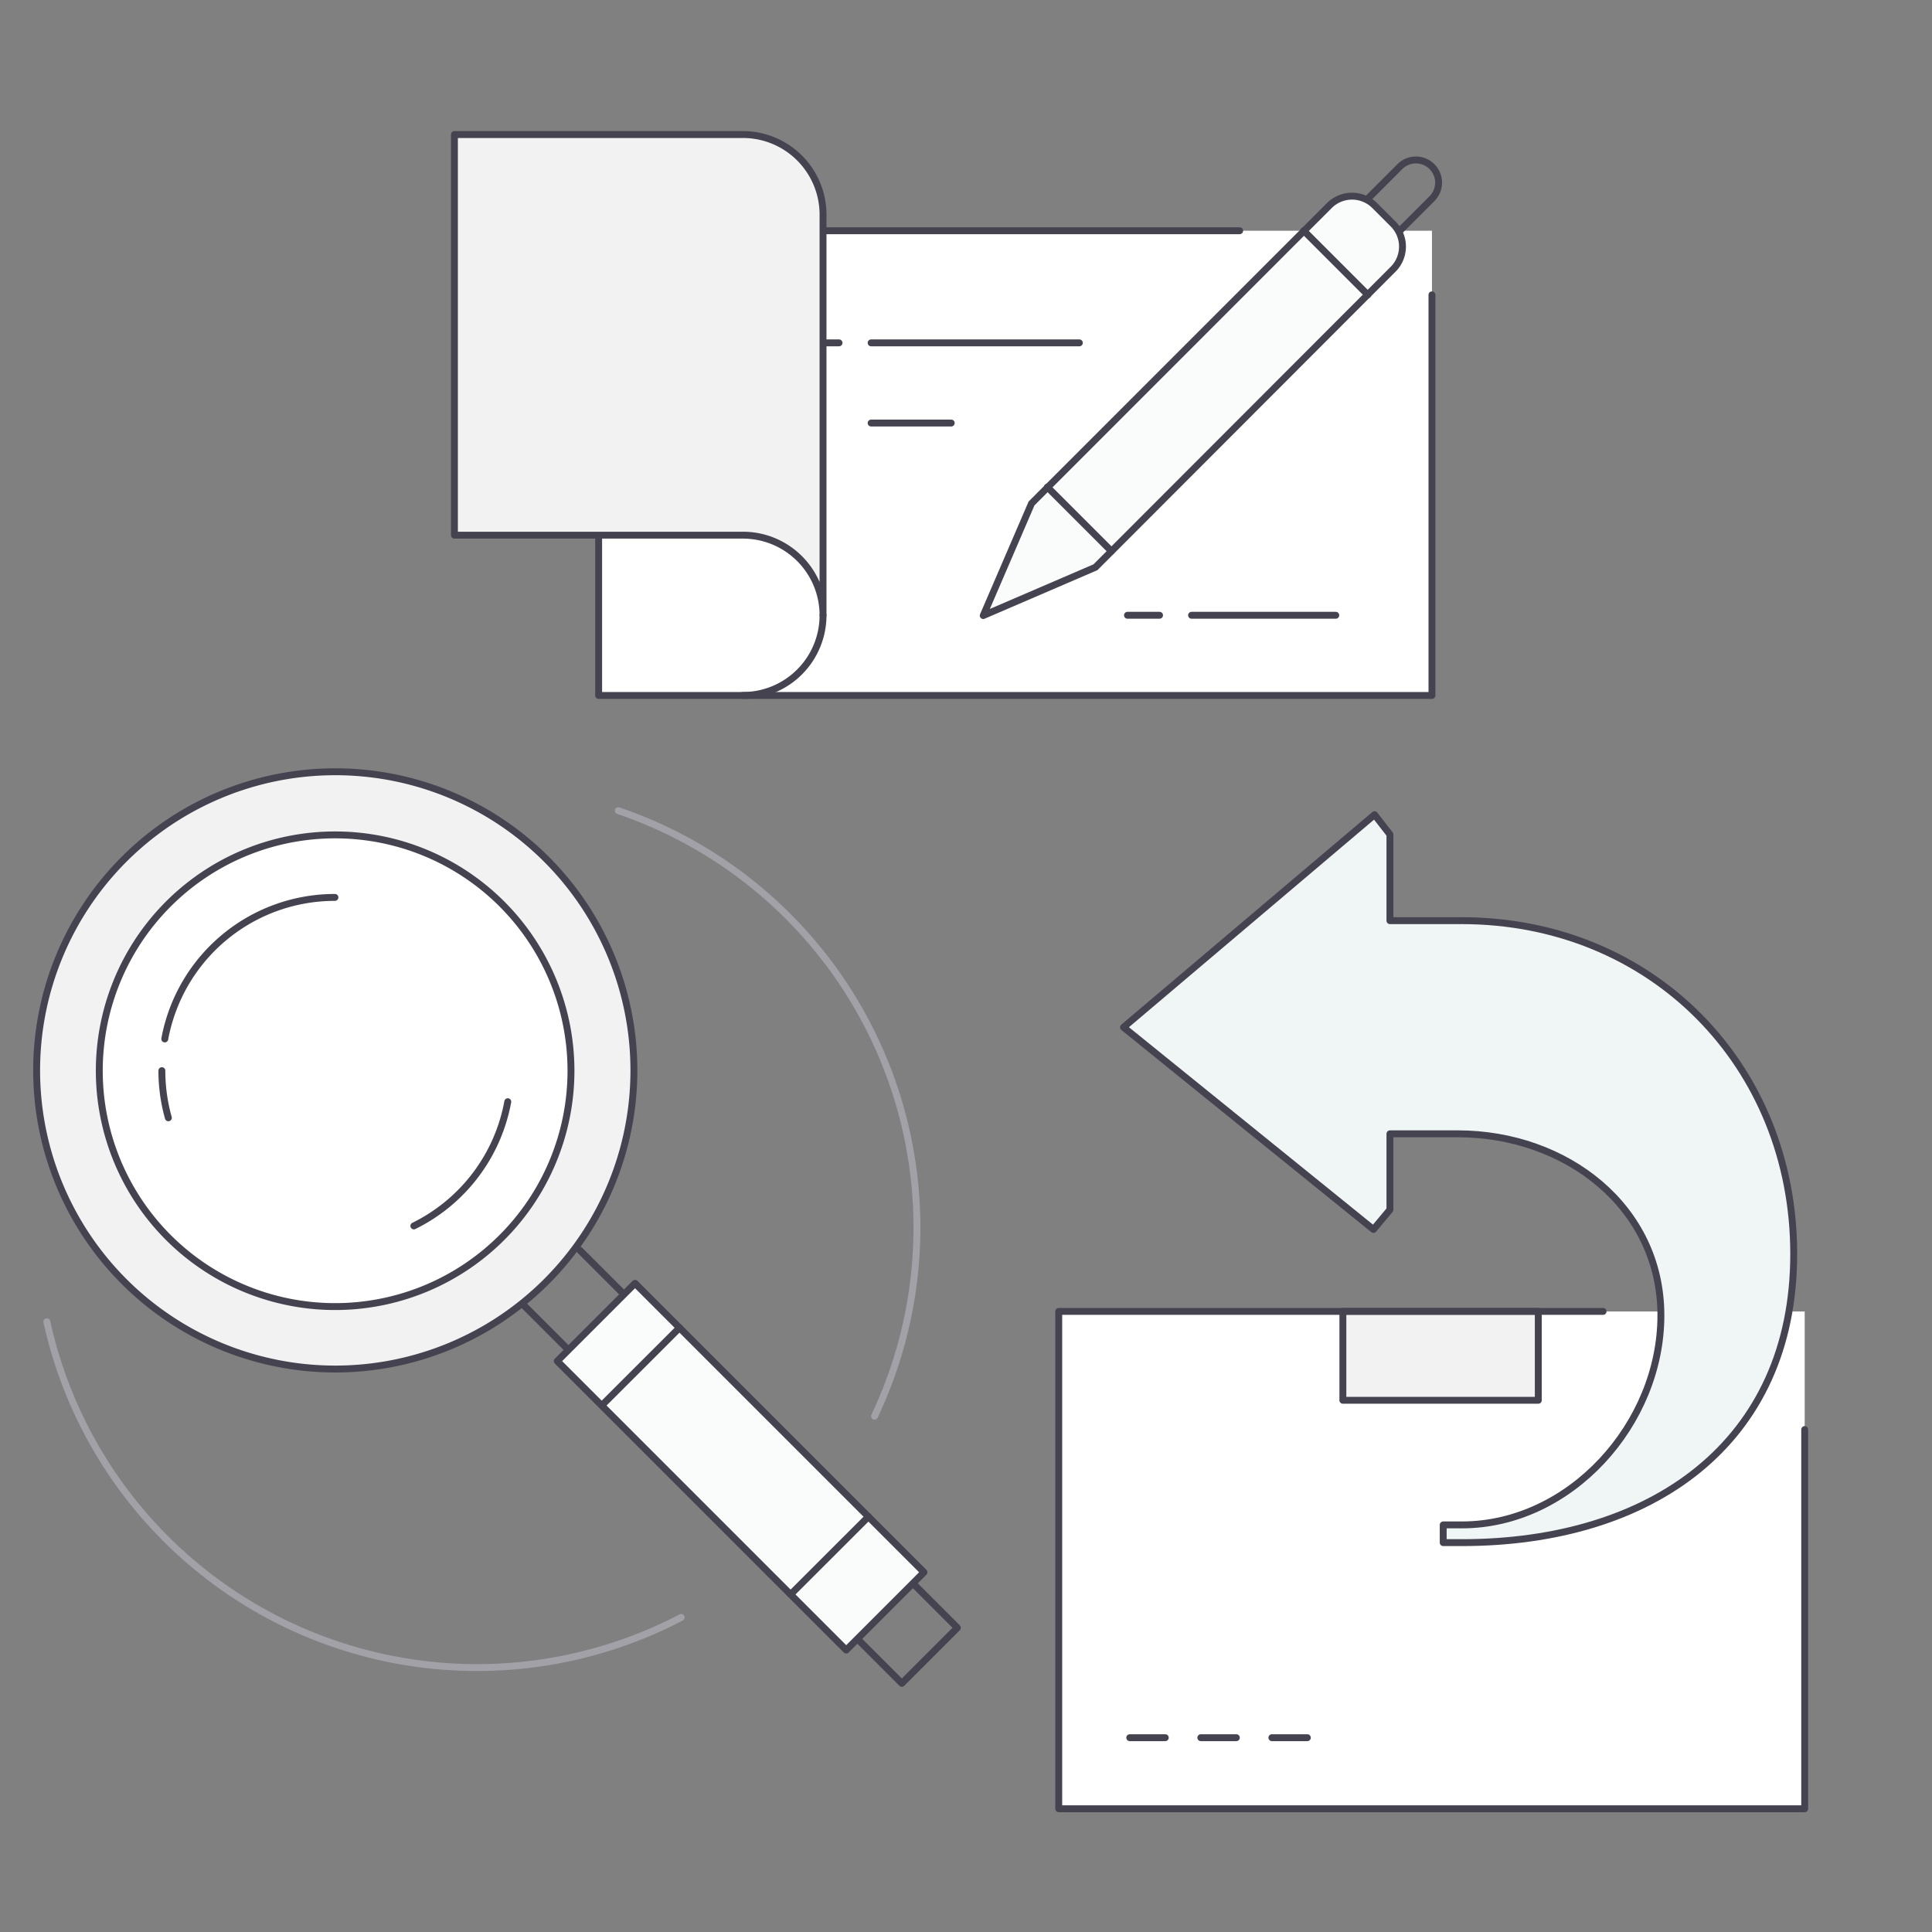 <svg xmlns="http://www.w3.org/2000/svg" viewBox="0 0 280 280"><rect x="0" y="0" width="280" height="280" fill="#808080" stroke="none"/><defs><style>.cls-1,.cls-3,.cls-6{fill:none;}.cls-2,.cls-8{fill:#fff;}.cls-3,.cls-4,.cls-5,.cls-7,.cls-8{stroke:#454350;}.cls-3,.cls-4,.cls-5,.cls-6,.cls-7,.cls-8{stroke-linecap:round;stroke-linejoin:round;}.cls-4{fill:#f2f2f3;}.cls-5{fill:#f0f5f5;}.cls-6{stroke:#a2a1a7;}.cls-7{fill:#fafcfc;}</style></defs><g id="レイヤー_2" data-name="レイヤー 2"><g id="レイヤー_1-2" data-name="レイヤー 1"><rect class="cls-1" width="280" height="280"/><path class="cls-1" d="M274.4,140A134.4,134.4,0,1,1,140,5.6,134.4,134.4,0,0,1,274.4,140Z"/><rect class="cls-2" x="153.44" y="190.07" width="108.11" height="72.07"/><polyline class="cls-3" points="261.55 207.18 261.55 262.14 153.44 262.14 153.44 190.06 232.33 190.06"/><rect class="cls-4" x="194.62" y="190.07" width="28.32" height="12.87"/><line class="cls-3" x1="163.73" y1="251.84" x2="168.88" y2="251.84"/><line class="cls-3" x1="174.03" y1="251.84" x2="179.18" y2="251.84"/><line class="cls-3" x1="184.33" y1="251.84" x2="189.47" y2="251.84"/><path class="cls-5" d="M211.86,133.43H201.44V120.94l-2.23-2.87-36.38,30.81,36.22,29.3,2.39-2.86v-11h9.82c15.72,0,29.45,10.6,29.45,26.32S227.57,221,211.86,221h-2.7v2.57h2.7c27.45,0,48.1-14.39,48.1-41.84S239.31,133.43,211.86,133.43Z"/><path class="cls-6" d="M98.72,234.41A63.84,63.84,0,0,1,6.79,191.56"/><path class="cls-6" d="M89.61,117.49a63.81,63.81,0,0,1,37.13,87.75"/><polyline class="cls-3" points="83.99 181.15 138.75 235.91 130.7 243.96 75.94 189.2"/><rect class="cls-7" x="99.37" y="182.94" width="15.94" height="59.22" transform="translate(-118.86 138.17) rotate(-45)"/><line class="cls-3" x1="87.21" y1="203.69" x2="98.49" y2="192.42"/><line class="cls-3" x1="114.59" y1="231.07" x2="125.87" y2="219.8"/><path class="cls-4" d="M91.87,155.13a43.28,43.28,0,1,1-43.28-43.28A43.28,43.28,0,0,1,91.87,155.13Z"/><path class="cls-8" d="M82.75,155.13A34.18,34.18,0,1,1,48.57,121,34.18,34.18,0,0,1,82.75,155.13Z"/><path class="cls-3" d="M23.88,150.57a25.07,25.07,0,0,1,24.66-20.51"/><path class="cls-3" d="M73.59,159.67a25.1,25.1,0,0,1-13.61,18"/><path class="cls-3" d="M24.4,162a25.2,25.2,0,0,1-.94-6.83"/><rect class="cls-2" x="86.76" y="33.44" width="120.77" height="67.35"/><polyline class="cls-3" points="179.66 33.44 86.76 33.44 86.76 100.79 207.53 100.79 207.53 42.73"/><line class="cls-3" x1="172.69" y1="89.17" x2="193.59" y2="89.17"/><line class="cls-3" x1="103.02" y1="49.69" x2="121.6" y2="49.69"/><line class="cls-3" x1="126.25" y1="61.31" x2="137.86" y2="61.31"/><line class="cls-3" x1="126.25" y1="49.69" x2="156.43" y2="49.69"/><path class="cls-4" d="M65.86,19.5h41.8a11.61,11.61,0,0,1,11.62,11.61V89.17a11.61,11.61,0,0,0-11.62-11.61H65.86Z"/><path class="cls-3" d="M107.66,100.79a11.62,11.62,0,0,0,11.62-11.62"/><path class="cls-7" d="M201.92,39,158.76,82.21l-16.26,7,7-16.25,43.16-43.17a4.65,4.65,0,0,1,6.57,0l2.72,2.72A4.64,4.64,0,0,1,201.92,39Z"/><path class="cls-3" d="M198.24,28.79l4.64-4.64a3.28,3.28,0,0,1,4.65,0h0a3.28,3.28,0,0,1,0,4.64l-4.65,4.65"/><line class="cls-3" x1="188.95" y1="33.44" x2="198.24" y2="42.73"/><line class="cls-7" x1="151.79" y1="70.59" x2="161.08" y2="79.88"/><line class="cls-3" x1="168.05" y1="89.17" x2="163.4" y2="89.17"/></g></g></svg>